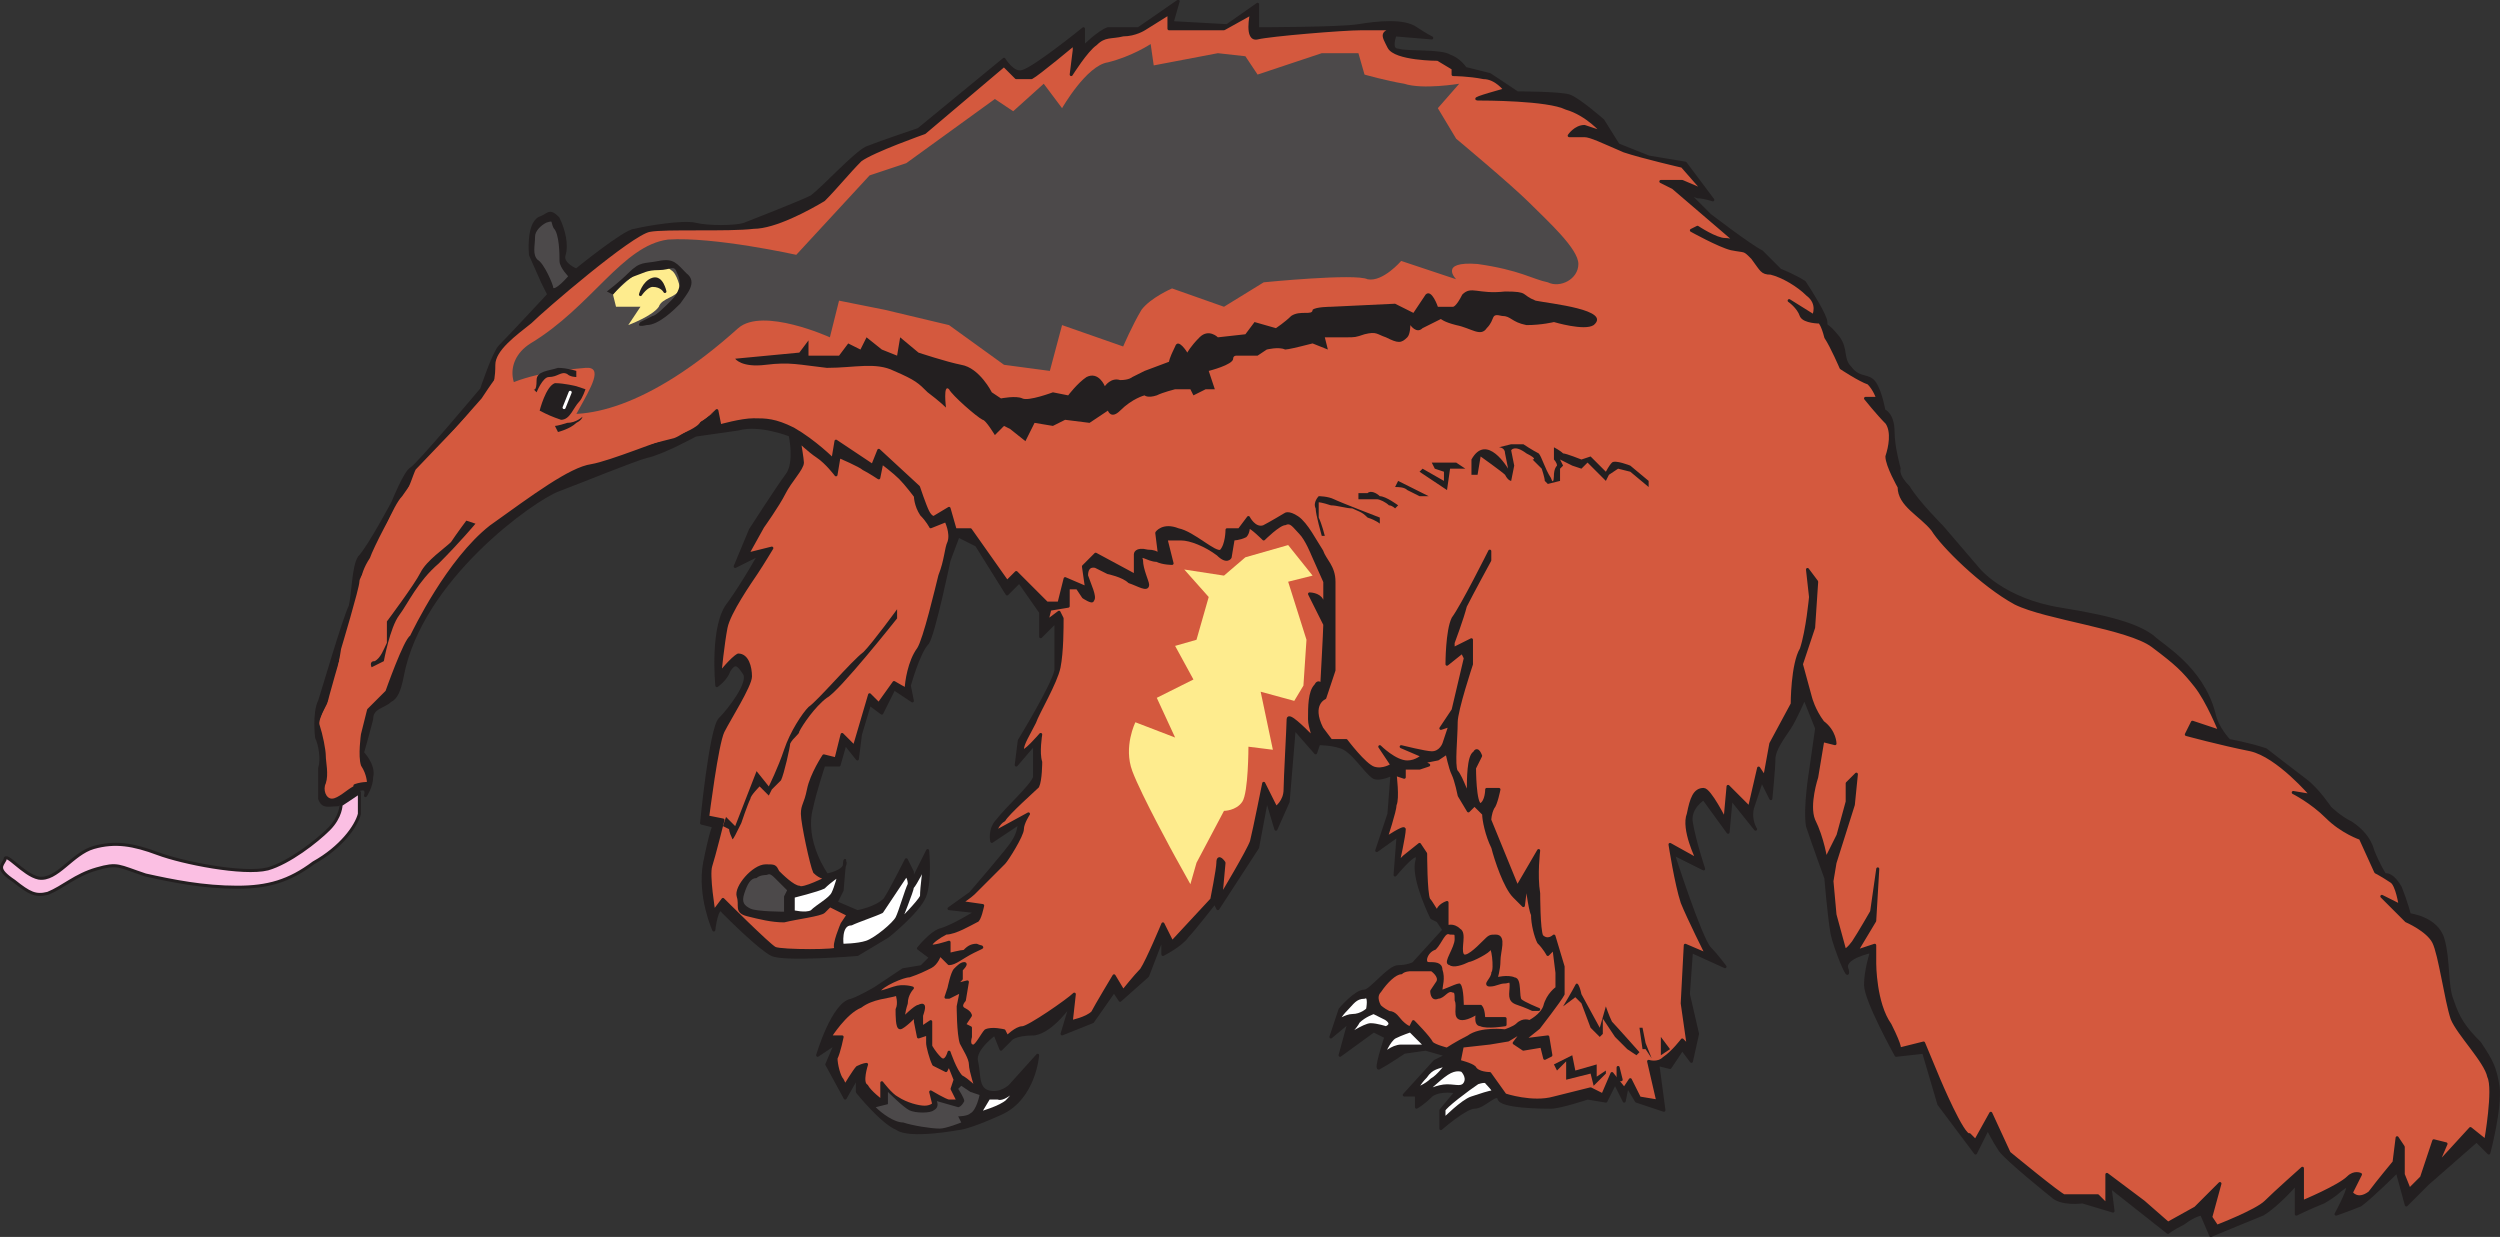 <svg xmlns="http://www.w3.org/2000/svg" width="613.727" height="303.654"><rect width="100%" height="100%" fill="#333333" stroke="none"/><path fill="#231f20" fill-rule="evenodd" d="M82.979 197.558c-2.25 0-3.75.75-4.5-1.5v-7.5c.75-2.25 0-6-.75-7.5 0 0-.75-6 .75-9 .75-2.25 6-20.25 7.5-23.25.75-3 .75-9.75 2.25-12 2.25-2.25 8.25-13.5 8.25-13.5s3-7.5 4.5-8.25 17.25-19.5 17.25-19.5 3-9 4.5-10.5c2.25-2.25 12-12.75 12-12.75l-1.5-3-3-6.75s-.75-7.5 2.25-9c2.25-.75 2.25-2.25 4.5 0 1.5 3 2.25 6.75 1.5 9s3 3.75 3 3.75 12-9.75 14.25-9.75c3-.75 12-2.25 15-1.5s9.75.75 12 0c0 0 13.5-5.25 16.5-6.75 3-2.25 10.5-10.5 13.5-12 3.75-1.5 12.75-4.5 12.75-4.5l21-17.25s2.25 3.75 4.5 3c3-.75 15-10.5 15-10.5v4.5s3.75-3.75 6-4.5h7.5l9.75-6.75-1.5 5.25 13.5.75 7.5-5.25v6s20.25 0 24.75-.75 11.25-1.5 14.25.75c2.25 1.5 3.75 2.25 3.75 2.25l-9-.75s-1.5 3.75.75 3.75c2.25.75 10.5 0 12.75 1.5 2.25.75 3.75 3 3.75 3l6 1.5 6.75 4.5s10.5 0 12.75.75 8.25 6 8.25 6l3.75 6 7.5 3 9 1.5 6.75 9s-2.25-.75-3.75-.75c-2.25-.75-3.75-2.25-3.75-2.25l6.75 6.75s9.75 7.5 12.75 9l4.5 4.5s3.75 1.5 6 3c1.5 2.25 5.25 8.25 5.25 9.75s0 0 3 3.75c2.25 3 .75 5.25 3 7.5 2.25 3 4.5 1.5 6 3.75s2.25 6.75 2.25 6.75 2.25.75 2.25 5.25c0 3.75 1.5 9 1.5 9s-.75 1.5 2.25 4.5c2.25 3.75 8.25 9.75 8.25 9.75l9 10.5s6 7.5 20.25 9.75 19.5 4.5 22.5 6.75c2.25 2.25 12 7.5 15 18.75.75 3.75 3.75 6.75 3.75 6.75s4.5.75 9 2.25c0 0 6.75 5.25 9.75 7.5s6 6.75 6 6.75 2.25 2.25 5.25 3.75c2.25 1.5 4.5 3.75 5.25 6.75 1.5 3.75 3 6 3 6s1.5-.75 3.75 3c1.5 3.75 2.25 6.75 2.25 6.75s6.75.75 8.25 6 .75 11.25 2.25 15c1.5 4.5 3 6.75 6.75 10.5 3 4.5 3.75 6 4.5 10.5.75 5.25-2.25 16.5-2.25 16.5l-3-3-12 10.5-5.25 5.25-2.25-8.25s-6 6-9 8.25c-3.75 1.5-6 2.25-6 2.25s4.5-8.25 2.25-6.75-1.5 1.5-5.25 3.75c-3.75 1.5-6.75 3-6.75 3v-7.5s-4.5 5.25-8.25 7.5c-3.75 1.5-12.75 5.25-12.75 5.25l-2.25-5.25s-1.5 0-4.5 2.25c-3 1.5-3.75 2.25-3.75 2.25l-14.25-11.25.75 6-7.5-2.25s-5.25.75-7.5-1.5c0 0-11.25-9-12.75-11.25s-3-5.25-3-5.25l-3 6-9-12-3.75-12.75-6.75.75s-7.5-13.5-7.5-17.25 1.5-8.25 1.5-8.25-7.5 1.5-6 4.5c.75 3.75-3-5.25-3.75-9-.75-4.5-1.5-13.5-1.5-13.5s-3-8.25-4.5-12.75c-.75-4.5.75-13.5.75-13.5l1.5-10.5-3-7.5s-2.25 5.25-3.75 7.5-3.75 5.25-3.75 7.5-.75 9.75-.75 9.75l-2.25-4.5-2.25 6.75c-.75 3 .75 5.25.75 5.25l-6-7.5-.75 8.25-6-8.25s-3.75 2.25-3 6c.75 4.5 3 11.25 3 11.25l-7.5-3.75s6.75 21 9 23.25c1.5 1.5 3.75 4.5 3.75 4.5l-8.25-3.75-.75 10.5 2.25 9.75-1.5 6.75-2.25-3-3 4.5-3-.75 1.5 11.25-6.75-2.25-2.25-3.75-.75 3.75-2.25-4.5-2.25 4.5-4.5-.75s-6.75 2.25-9 2.25c-1.5 0-12.75 0-12.75-2.25-.75-1.5-3.75 2.25-6 2.25s-8.25 5.25-8.25 5.25v-4.5l3.75-4.5s-3.75-.75-6 .75c-2.25 2.25-3.75 3-3.75 3v-3h-3l7.5-8.25 3-1.5-5.25-1.5-5.25.75s-4.5 3-6 3.75c-1.5 1.5 1.5-7.5 1.5-7.5l-3-1.5-8.25 6 2.25-8.25-4.5 3.75 2.25-6.75s3.75-4.5 6-4.5c1.5 0 6-6 8.25-6s3.75-.75 3.75-.75l7.5-8.25-1.5-2.25-1.5-.75s-4.5-9-3.75-13.5c1.5-5.25-5.25 3-5.25 3l.75-9.75-5.25 3.75 3-9 .75-9.75s-3 1.5-4.5.75c-2.25-1.5-5.25-6.75-8.25-7.5-2.25-.75-5.25-.75-5.25-.75l-.75 2.25-5.25-6-1.5 18-3 6.75-2.25-7.5-2.25 12-9.75 15-.75-1.5s-5.25 6.75-6.75 8.25c-1.5 2.25-6 4.5-6 4.5v-4.5l-3.75 9.75-6.75 6-1.5-2.25-5.25 7.5-7.5 3 2.25-7.5s-4.5 6.75-9 7.5c-5.25 0-6 1.5-6 1.5l-2.25 2.25-1.5-3.75s-5.25 3.75-4.5 6.75 0 6.75 3 7.5 5.25-1.5 5.25-1.5l6.75-7.5s-.75 10.5-9 14.25-10.5 3.75-10.5 3.75-12 2.25-15 0c-3.75-1.5-9.75-9-9.75-9v-3.75l-3 5.25-4.5-8.25 2.25-5.25-4.5 3s3.75-12.75 8.25-13.5c2.25-.75 6-3 6-3l6.75-4.5 4.5-.75 2.25-2.25-3-2.25s3-3.75 5.25-4.5c3-.75 9-4.5 9-4.5l-6.75-.75 5.25-3.75s9.75-11.25 10.5-12.75c1.5-2.25 1.5-4.5 1.5-4.5l-6.75 4.5s-.75-3 1.5-5.25c2.25-3 8.25-8.25 9-10.5v-8.25l-4.5 5.25.75-6s8.25-13.5 9-17.25v-12l-3.75 3.75v-6l-5.25-7.5-3 3-7.5-12-4.5-2.25-2.25 6s-3.75 18-5.25 20.25c-2.25 2.25-4.5 10.5-4.5 10.5l.75 3.75-4.5-3-3 6-3-2.25-2.25 7.5-.75 6-3-3.75-1.5 5.25h-3.75s-2.25 6.75-3 10.5c-2.25 8.25 3.75 16.5 3.75 16.5s4.5-.75 4.5-3c0-3-.75 6.75-.75 6.75l-1.5 3 5.25 2.25s4.5-.75 6.75-3c1.5-2.25 5.25-9.75 5.25-9.75l1.5 3v2.25l3.75-7.5s.75 7.5-.75 11.25-9 9.75-9 9.75l-7.5 4.5s-18 1.5-21 0-10.5-9-12-10.5c-1.5-2.25-2.25 4.5-2.25 4.5s-3.75-8.25-2.25-16.5c1.5-7.5 2.25-9 2.25-9l-3-.75s2.25-23.25 4.5-25.5 7.5-9 6-11.25-2.25-3-3.75-.75c-.75 2.25-3 3.75-3 3.75s-1.5-15 3-20.25c3.75-5.25 7.5-12 7.5-12l-6 3 3.75-9s6.75-10.5 9-13.5.75-9.75.75-9.75-7.5-3-12.75-1.5l-10.5 1.5s-8.25 4.5-12 5.25c-3 .75-15.75 6-21.75 8.25s-33.75 21.75-38.25 45.75c-.75 3.75-1.5 5.25-3 6-1.5 1.5-4.5 1.5-4.5 4.5-.75 3-2.25 8.25-2.25 8.25s3 3 2.25 6c0 2.25-1.5 4.5-1.5 4.5s.75-2.25-1.5-1.5c-2.25 1.5-5.25 3.75-5.25 3.75"/><path fill="none" stroke="#231f20" stroke-linecap="round" stroke-linejoin="round" stroke-miterlimit="10" stroke-width=".75" d="M82.979 197.558c-2.25 0-3.75.75-4.5-1.5v-7.5c.75-2.25 0-6-.75-7.5 0 0-.75-6 .75-9 .75-2.25 6-20.25 7.5-23.25.75-3 .75-9.75 2.25-12 2.25-2.25 8.25-13.5 8.25-13.5s3-7.5 4.5-8.25 17.25-19.5 17.25-19.5 3-9 4.5-10.5c2.25-2.25 12-12.75 12-12.75l-1.5-3-3-6.75s-.75-7.5 2.25-9c2.25-.75 2.25-2.25 4.5 0 1.5 3 2.25 6.75 1.5 9s3 3.75 3 3.75 12-9.75 14.25-9.75c3-.75 12-2.25 15-1.5s9.75.75 12 0c0 0 13.5-5.25 16.5-6.75 3-2.25 10.5-10.5 13.5-12 3.75-1.5 12.75-4.5 12.75-4.5l21-17.25s2.25 3.75 4.5 3c3-.75 15-10.5 15-10.5v4.5s3.75-3.75 6-4.5h7.5l9.75-6.75-1.5 5.25 13.5.75 7.5-5.25v6s20.25 0 24.75-.75 11.25-1.5 14.25.75c2.25 1.5 3.75 2.25 3.75 2.25l-9-.75s-1.5 3.75.75 3.75c2.25.75 10.5 0 12.75 1.5 2.25.75 3.75 3 3.75 3l6 1.5 6.75 4.5s10.5 0 12.75.75 8.25 6 8.25 6l3.75 6 7.5 3 9 1.5 6.75 9s-2.25-.75-3.75-.75c-2.25-.75-3.75-2.25-3.75-2.25l6.75 6.75s9.75 7.5 12.75 9l4.5 4.5s3.75 1.5 6 3c1.5 2.25 5.25 8.25 5.25 9.75s0 0 3 3.75c2.25 3 .75 5.25 3 7.5 2.25 3 4.5 1.5 6 3.75s2.25 6.75 2.25 6.75 2.25.75 2.25 5.25c0 3.75 1.5 9 1.5 9s-.75 1.5 2.25 4.5c2.25 3.75 8.25 9.75 8.25 9.75l9 10.5s6 7.5 20.25 9.75 19.5 4.5 22.5 6.75c2.25 2.25 12 7.5 15 18.75.75 3.75 3.75 6.75 3.75 6.75s4.5.75 9 2.25c0 0 6.75 5.25 9.75 7.5s6 6.75 6 6.75 2.25 2.25 5.25 3.75c2.25 1.5 4.5 3.75 5.25 6.75 1.5 3.75 3 6 3 6s1.5-.75 3.75 3c1.5 3.75 2.25 6.75 2.25 6.75s6.75.75 8.25 6 .75 11.25 2.25 15c1.5 4.5 3 6.75 6.75 10.5 3 4.5 3.75 6 4.5 10.5.75 5.25-2.25 16.5-2.25 16.5l-3-3-12 10.5-5.25 5.25-2.25-8.25s-6 6-9 8.25c-3.75 1.5-6 2.25-6 2.25s4.5-8.25 2.25-6.75-1.5 1.5-5.25 3.75c-3.75 1.5-6.75 3-6.75 3v-7.5s-4.5 5.25-8.25 7.5c-3.75 1.5-12.75 5.25-12.75 5.25l-2.25-5.25s-1.5 0-4.5 2.25c-3 1.5-3.75 2.25-3.75 2.25l-14.25-11.25.75 6-7.5-2.25s-5.25.75-7.5-1.5c0 0-11.25-9-12.75-11.25s-3-5.25-3-5.25l-3 6-9-12-3.75-12.75-6.75.75s-7.5-13.5-7.5-17.25 1.5-8.25 1.5-8.25-7.5 1.5-6 4.5c.75 3.75-3-5.25-3.75-9-.75-4.5-1.5-13.5-1.5-13.5s-3-8.25-4.5-12.75c-.75-4.5.75-13.5.75-13.5l1.5-10.5-3-7.5s-2.25 5.25-3.75 7.5-3.75 5.25-3.75 7.5-.75 9.75-.75 9.75l-2.25-4.5-2.25 6.75c-.75 3 .75 5.25.75 5.25l-6-7.5-.75 8.25-6-8.25s-3.75 2.25-3 6c.75 4.5 3 11.25 3 11.25l-7.5-3.75s6.75 21 9 23.25c1.5 1.5 3.75 4.5 3.75 4.5l-8.25-3.75-.75 10.5 2.25 9.75-1.5 6.75-2.25-3-3 4.5-3-.75 1.5 11.25-6.75-2.25-2.25-3.75-.75 3.75-2.25-4.5-2.25 4.5-4.5-.75s-6.75 2.25-9 2.25c-1.5 0-12.75 0-12.75-2.25-.75-1.5-3.75 2.25-6 2.25s-8.25 5.25-8.25 5.25v-4.5l3.75-4.5s-3.75-.75-6 .75c-2.25 2.25-3.75 3-3.75 3v-3h-3l7.5-8.25 3-1.5-5.25-1.5-5.25.75s-4.5 3-6 3.75c-1.5 1.5 1.5-7.5 1.5-7.5l-3-1.5-8.25 6 2.25-8.25-4.5 3.75 2.25-6.75s3.75-4.5 6-4.5c1.5 0 6-6 8.25-6s3.75-.75 3.75-.75l7.5-8.25-1.5-2.25-1.5-.75s-4.5-9-3.75-13.5c1.5-5.25-5.25 3-5.25 3l.75-9.75-5.25 3.75 3-9 .75-9.75s-3 1.5-4.5.75c-2.25-1.5-5.25-6.75-8.25-7.5-2.25-.75-5.25-.75-5.25-.75l-.75 2.25-5.25-6-1.5 18-3 6.75-2.25-7.5-2.25 12-9.75 15-.75-1.5s-5.25 6.75-6.75 8.25c-1.5 2.25-6 4.5-6 4.5v-4.5l-3.75 9.75-6.75 6-1.5-2.25-5.25 7.5-7.5 3 2.25-7.5s-4.5 6.75-9 7.5c-5.25 0-6 1.5-6 1.5l-2.25 2.25-1.5-3.75s-5.25 3.75-4.5 6.75 0 6.75 3 7.5 5.25-1.5 5.25-1.5l6.75-7.5s-.75 10.5-9 14.25-10.5 3.75-10.5 3.75-12 2.25-15 0c-3.75-1.5-9.75-9-9.75-9v-3.75l-3 5.25-4.5-8.25 2.25-5.25-4.5 3s3.75-12.75 8.25-13.5c2.25-.75 6-3 6-3l6.75-4.5 4.5-.75 2.25-2.25-3-2.25s3-3.75 5.25-4.5c3-.75 9-4.5 9-4.5l-6.75-.75 5.25-3.75s9.75-11.25 10.5-12.75c1.5-2.25 1.5-4.5 1.5-4.5l-6.75 4.5s-.75-3 1.5-5.25c2.25-3 8.25-8.25 9-10.5v-8.25l-4.5 5.25.75-6s8.25-13.5 9-17.25v-12l-3.75 3.75v-6l-5.25-7.5-3 3-7.5-12-4.5-2.25-2.25 6s-3.75 18-5.25 20.25c-2.25 2.25-4.5 10.5-4.5 10.5l.75 3.75-4.5-3-3 6-3-2.25-2.25 7.5-.75 6-3-3.75-1.5 5.25h-3.75s-2.25 6.75-3 10.5c-2.25 8.25 3.75 16.5 3.75 16.5s4.5-.75 4.5-3c0-3-.75 6.75-.75 6.75l-1.5 3 5.25 2.25s4.5-.75 6.75-3c1.5-2.25 5.25-9.75 5.25-9.75l1.5 3v2.25l3.75-7.5s.75 7.5-.75 11.25-9 9.75-9 9.75l-7.5 4.5s-18 1.5-21 0-10.5-9-12-10.5c-1.5-2.25-2.25 4.5-2.25 4.5s-3.75-8.25-2.25-16.5c1.5-7.5 2.25-9 2.25-9l-3-.75s2.25-23.25 4.5-25.5 7.5-9 6-11.25-2.25-3-3.75-.75c-.75 2.25-3 3.75-3 3.75s-1.5-15 3-20.25c3.75-5.25 7.5-12 7.5-12l-6 3 3.75-9s6.75-10.5 9-13.5.75-9.75.75-9.75-7.5-3-12.75-1.5l-10.5 1.5s-8.25 4.5-12 5.25c-3 .75-15.75 6-21.75 8.25s-33.75 21.75-38.25 45.75c-.75 3.75-1.5 5.25-3 6-1.5 1.5-4.5 1.5-4.5 4.5-.75 3-2.25 8.25-2.25 8.25s3 3 2.25 6c0 2.25-1.5 4.5-1.5 4.5s.75-2.25-1.5-1.5c-2.25 1.5-5.25 3.75-5.25 3.75zm0 0"/><path fill="#d4593e" fill-rule="evenodd" d="M118.229 97.808s-15.75 16.5-16.5 17.25c-.75 1.5-1.5 4.5-3 6.75-2.25 2.25-7.5 12.75-8.25 15-1.5 2.25-2.25 4.5-2.25 6s-4.5 16.5-4.5 16.5-3.75 12.75-3.75 13.5c-.75 1.5-2.25 3.75-1.5 5.25.75 2.25 1.5 6 1.5 7.5s.75 4.5 0 6.75c-.75 1.5 0 3.75 1.5 3.75s3.75-2.25 5.25-3 3.75-.75 3.75-.75 0-2.25-1.5-4.5c-.75-2.25 0-7.5 0-7.5l1.5-6 4.5-4.5s4.5-12.75 6-13.5c.75-1.5 9-18.75 19.5-27 10.5-7.5 19.5-14.25 24.75-15 4.5-.75 17.25-6 20.25-6.75 2.25-.75 6-2.25 6.75-3.75 1.5-.75 3.75-3 3.75-3l.75 3.75s5.25-1.5 8.25-1.5 5.25 0 9.75 2.25c5.25 3 9.75 7.5 9.75 7.5l.75-4.5 9 6 1.5-3.75 9.75 9s1.5 4.5 2.25 6 1.5 1.5 1.5 1.5l3.75-2.25 1.5 5.25h3.75l9 12.75 2.25-2.25 7.5 7.5h3l1.5-6 5.25 2.25-.75-5.25 3-3 9.75 5.25v-5.25s0-1.5 3-.75c3 0 3 1.5 3 1.5l-.75-6s1.5-2.25 5.25-.75c3.75.75 9 6 10.5 5.25 1.5-1.5 1.5-5.25 1.5-5.25h3l2.25-3s1.5 3 3.75 2.25c1.5-.75 5.25-3 5.25-3s.75-.75 3 .75 4.5 6 6 8.25c.75 2.25 3 3.75 3 7.5v21.75l-2.25 6.75s-3.75 1.5-.75 7.5l2.25 3h3.75s4.5 6 6.75 6.75 4.5-.75 4.5-.75l-3-4.5s3.75 3.75 6.75 3.75c2.25 0 3.75-1.5 3.75-1.5l-5.25-2.25s6 1.5 7.5 1.5c2.25 0 3-2.25 3-2.25l1.5-4.5-2.25.75 3-4.5 3-12.75-.75-1.5-3.75 3s0-8.25 1.5-11.25c2.25-3 9-16.5 9-16.5v2.25s-4.5 8.25-6 11.25c-.75 3-3 9-3 9v1.5l4.5-2.25v6s-3.75 11.25-3.75 14.25c0 3.75-.75 10.5 0 12 1.5 1.5 3 7.5 3 4.5 0-2.25 0-8.25 1.5-9 .75-1.5 1.5.75 1.5.75l-1.5 3s0 9 1.5 9c1.5-.75 1.5-3.75 1.5-3.75h3s-.75 3.75-1.5 4.5c-.75 1.5-.75 3-.75 3l6.75 16.5 5.25-9s-.75 6 0 10.5c0 0 0 9 .75 10.5 1.5 1.5 3 0 3 0l2.25 7.5v6.75c-.75 1.5-6 8.25-6 8.25l-3.75 3 6-.75.75 4.5-1.5.75-.75-3-4.5.75-2.25-1.5 2.25-3-3.75 2.25-4.5.75-6.75.75-.75 3.75s3 .75 3.75 1.5c.75 1.5 3.75 1.5 3.75 1.5l3.75 5.25s6.75 2.25 12 .75l9-2.25 3 1.5 2.25-5.25 3 3.75 1.5-2.25 2.25 4.5 4.5.75-2.25-9.75s2.25.75 3.75-.75c2.25-1.5 4.5-4.5 4.5-4.5l1.5 1.5-1.5-10.5.75-14.25 5.25 2.25s-4.5-9-6-12.75c-1.5-4.5-3-14.25-3-14.25l6.75 3.75s-3.75-7.5-2.25-11.25c.75-3.75 1.5-6 3.75-6 1.5 0 5.25 7.5 5.25 7.5l.75-8.25 5.25 5.25 2.25-9.75 1.5 2.25 1.5-8.25 5.25-9.75s0-9.75 2.25-13.5c1.5-4.5 2.25-12.75 2.25-12.75l-.75-6.75 2.25 3-.75 11.25-3 9 2.25 8.25s.75 3 3 6c3 2.25 3 5.25 3 5.25l-3-.75-1.5 9s-2.25 6.75-.75 10.5c2.25 4.5 3 9.75 3 9.75l3-6 2.25-8.25v-4.5l2.25-2.25-.75 7.5-4.5 14.25-.75 4.5.75 8.25 2.25 8.25s0 1.5 2.25-1.5c1.5-2.25 4.5-7.5 4.5-7.5l1.5-10.5-.75 12.75-4.5 7.5 4.5-1.5v4.5s0 9.75 3.75 15c3 6 2.25 6 2.25 6l6-1.5 3.75 9s6 14.25 7.5 13.5l1.5 1.5 3.75-6.75 4.5 9.75s12.75 10.5 13.5 10.5h8.25l2.25 2.25v-7.5l9 6.75 6 5.25 6.75-3.75 6-6-2.25 8.25 1.5 2.25s9.75-3.75 12-6 9-8.25 9-8.25v8.25s9-3.75 11.25-6c1.5-1.5 3-.75 3-.75l-2.25 4.5s1.5 2.25 4.5 0c2.25-3 6-7.5 6-7.5l.75-6 1.5 2.25v6.75l1.5 3.75 3-3 3-9 3 .75-2.25 5.25 8.25-9 3.75 3s2.25-12.75.75-15.75c-.75-3.75-7.5-10.5-9-14.25-1.5-4.5-3-15.75-4.5-18.75s-6.75-5.25-6.75-5.25l-6-6 4.5 2.25s-.75-5.25-2.25-6c-2.25-1.5-3.75-2.25-3.75-2.25l-3.75-8.25s-4.5-1.5-8.25-5.25-8.25-6-8.25-6l4.5.75s-8.25-9.75-15-11.25c-7.5-1.5-15.75-3.75-15.75-3.75l1.5-3 6.75 2.25s-3-7.5-6-11.25-4.5-5.25-10.5-9.75-26.25-6.75-33.75-10.5c-8.25-4.5-18-14.25-20.25-18-3-3.75-8.25-6-8.25-10.5 0 0-3-5.25-3-7.5.75-2.25 1.5-6 0-8.25-2.25-2.25-5.25-6-5.25-6h3s-.75-2.25-2.25-3.75c-2.25-.75-6.75-3.75-6.75-3.75s-2.25-5.25-3.75-7.5c-.75-3-1.5-3.75-1.5-3.75s-3.75 0-4.5-1.5c-.75-2.25-3-3.75-3-3.75l6 3.75s1.5-3-1.5-5.25c-2.25-2.25-6-4.5-9-5.25-2.25 0-2.25-.75-4.5-3.75-2.25-2.25-1.5-1.5-5.25-2.25-3-.75-9.75-4.5-9.75-4.5l1.5-.75s4.5 3 6.75 3c1.5 0 3 .75 3 .75l-15.75-13.5-3-1.5h5.25l5.25 2.25-5.25-6s-9.75-2.25-14.25-3.75c-5.25-2.25-8.25-3.75-9.75-3.75h-3.75s1.5-2.25 3.75-2.25l4.5 1.5s-3.75-4.5-9-6c-4.5-2.25-20.25-2.25-21.75-2.25s6.75-2.25 6.75-2.25-2.25-3-5.25-3c-3.75-.75-7.5-.75-7.5-.75v-1.5l-3.75-2.25s-10.5 0-12-3-2.25-3.75 2.25-4.5h-9c-4.5 0-22.5 1.5-25.5 2.25s-1.5-6-1.5-6l-6.75 3.75h-13.5v-3.75l-6 3.75s-2.25 1.5-5.25 1.5c-3 .75-4.5 0-6.75 2.25-2.25 1.5-6 7.5-6 7.5l.75-6v-1.5s-9 7.5-10.5 8.25h-3.75l-3-3-19.5 16.5s-12.75 4.5-15.75 6.75c-3 3-6 6.75-9 9.75-3.75 2.25-12 6.75-17.25 6.75-6 .75-21.75 0-25.5.75-4.5.75-26.25 19.5-29.25 22.5-3.75 3-9 6.75-9 10.5 0 6-1.5 6-1.5 6l-1.5 2.25"/><path fill="none" stroke="#231f20" stroke-linecap="round" stroke-linejoin="round" stroke-miterlimit="10" stroke-width=".75" d="M118.229 97.808s-15.75 16.5-16.5 17.25c-.75 1.5-1.5 4.5-3 6.75-2.25 2.25-7.5 12.75-8.25 15-1.5 2.25-2.25 4.5-2.25 6s-4.5 16.5-4.5 16.5-3.75 12.75-3.75 13.5c-.75 1.5-2.25 3.75-1.5 5.25.75 2.25 1.5 6 1.5 7.5s.75 4.5 0 6.75c-.75 1.5 0 3.75 1.5 3.75s3.75-2.25 5.25-3 3.75-.75 3.75-.75 0-2.25-1.5-4.5c-.75-2.25 0-7.5 0-7.5l1.5-6 4.5-4.5s4.5-12.75 6-13.5c.75-1.5 9-18.75 19.5-27 10.5-7.5 19.5-14.25 24.75-15 4.5-.75 17.25-6 20.25-6.75 2.25-.75 6-2.25 6.75-3.75 1.5-.75 3.75-3 3.75-3l.75 3.75s5.25-1.5 8.25-1.5 5.25 0 9.75 2.25c5.25 3 9.75 7.5 9.75 7.5l.75-4.5 9 6 1.5-3.75 9.75 9s1.5 4.5 2.25 6 1.5 1.5 1.5 1.5l3.75-2.25 1.5 5.25h3.75l9 12.75 2.25-2.25 7.5 7.5h3l1.5-6 5.25 2.25-.75-5.25 3-3 9.75 5.25v-5.25s0-1.5 3-.75c3 0 3 1.5 3 1.5l-.75-6s1.5-2.25 5.25-.75c3.75.75 9 6 10.5 5.25 1.5-1.5 1.5-5.25 1.5-5.25h3l2.25-3s1.5 3 3.75 2.25c1.5-.75 5.25-3 5.25-3s.75-.75 3 .75 4.5 6 6 8.25c.75 2.25 3 3.75 3 7.5v21.75l-2.25 6.75s-3.75 1.5-.75 7.5l2.25 3h3.75s4.5 6 6.75 6.75 4.5-.75 4.5-.75l-3-4.5s3.75 3.75 6.75 3.75c2.25 0 3.75-1.5 3.75-1.5l-5.25-2.25s6 1.5 7.5 1.5c2.25 0 3-2.25 3-2.25l1.5-4.5-2.25.75 3-4.5 3-12.75-.75-1.5-3.75 3s0-8.25 1.5-11.25c2.25-3 9-16.5 9-16.5v2.25s-4.5 8.25-6 11.25c-.75 3-3 9-3 9v1.5l4.5-2.25v6s-3.75 11.25-3.75 14.25c0 3.75-.75 10.5 0 12 1.5 1.5 3 7.5 3 4.5 0-2.25 0-8.25 1.5-9 .75-1.5 1.5.75 1.5.75l-1.5 3s0 9 1.5 9c1.5-.75 1.5-3.75 1.5-3.75h3s-.75 3.75-1.5 4.5c-.75 1.5-.75 3-.75 3l6.75 16.5 5.25-9s-.75 6 0 10.5c0 0 0 9 .75 10.5 1.5 1.5 3 0 3 0l2.25 7.5v6.75c-.75 1.5-6 8.25-6 8.25l-3.75 3 6-.75.75 4.5-1.5.75-.75-3-4.5.75-2.25-1.5 2.25-3-3.75 2.25-4.5.75-6.75.75-.75 3.75s3 .75 3.75 1.5c.75 1.5 3.75 1.5 3.75 1.5l3.75 5.25s6.75 2.25 12 .75l9-2.25 3 1.5 2.25-5.25 3 3.75 1.5-2.25 2.25 4.5 4.5.75-2.25-9.75s2.25.75 3.75-.75c2.25-1.5 4.5-4.5 4.5-4.5l1.5 1.5-1.5-10.5.75-14.25 5.25 2.25s-4.5-9-6-12.75c-1.5-4.5-3-14.25-3-14.25l6.75 3.75s-3.75-7.5-2.25-11.25c.75-3.75 1.5-6 3.75-6 1.5 0 5.25 7.5 5.25 7.5l.75-8.25 5.25 5.25 2.25-9.75 1.5 2.25 1.5-8.25 5.25-9.75s0-9.75 2.25-13.5c1.5-4.5 2.25-12.75 2.25-12.75l-.75-6.75 2.25 3-.75 11.25-3 9 2.25 8.25s.75 3 3 6c3 2.25 3 5.25 3 5.25l-3-.75-1.5 9s-2.25 6.75-.75 10.5c2.25 4.5 3 9.75 3 9.75l3-6 2.25-8.25v-4.5l2.25-2.25-.75 7.5-4.5 14.25-.75 4.5.75 8.25 2.25 8.25s0 1.5 2.25-1.5c1.5-2.25 4.5-7.5 4.5-7.5l1.5-10.5-.75 12.75-4.5 7.5 4.5-1.5v4.5s0 9.75 3.75 15c3 6 2.25 6 2.25 6l6-1.5 3.75 9s6 14.25 7.5 13.5l1.5 1.5 3.75-6.75 4.5 9.75s12.75 10.5 13.5 10.5h8.25l2.25 2.25v-7.5l9 6.75 6 5.25 6.75-3.75 6-6-2.25 8.25 1.5 2.25s9.75-3.75 12-6 9-8.25 9-8.25v8.25s9-3.75 11.25-6c1.5-1.5 3-.75 3-.75l-2.25 4.5s1.5 2.25 4.5 0c2.25-3 6-7.5 6-7.5l.75-6 1.5 2.25v6.75l1.5 3.75 3-3 3-9 3 .75-2.25 5.25 8.25-9 3.75 3s2.25-12.75.75-15.75c-.75-3.75-7.5-10.5-9-14.25-1.5-4.5-3-15.75-4.5-18.75s-6.75-5.25-6.75-5.25l-6-6 4.5 2.25s-.75-5.25-2.25-6c-2.25-1.5-3.75-2.25-3.75-2.25l-3.75-8.25s-4.5-1.5-8.25-5.25-8.25-6-8.25-6l4.5.75s-8.25-9.75-15-11.25c-7.5-1.5-15.75-3.75-15.75-3.75l1.5-3 6.75 2.25s-3-7.5-6-11.25-4.5-5.25-10.5-9.75-26.25-6.75-33.75-10.5c-8.25-4.5-18-14.25-20.25-18-3-3.75-8.25-6-8.25-10.5 0 0-3-5.25-3-7.5.75-2.25 1.5-6 0-8.25-2.25-2.25-5.25-6-5.25-6h3s-.75-2.25-2.25-3.75c-2.25-.75-6.75-3.75-6.75-3.75s-2.25-5.25-3.75-7.5c-.75-3-1.5-3.75-1.5-3.75s-3.75 0-4.5-1.5c-.75-2.25-3-3.75-3-3.75l6 3.75s1.5-3-1.5-5.25c-2.25-2.25-6-4.5-9-5.25-2.25 0-2.25-.75-4.5-3.75-2.25-2.25-1.5-1.5-5.25-2.25-3-.75-9.75-4.5-9.75-4.5l1.5-.75s4.5 3 6.75 3c1.5 0 3 .75 3 .75l-15.75-13.5-3-1.5h5.25l5.25 2.25-5.25-6s-9.75-2.25-14.25-3.75c-5.25-2.25-8.25-3.75-9.75-3.75h-3.75s1.5-2.25 3.75-2.25l4.5 1.5s-3.75-4.5-9-6c-4.5-2.25-20.25-2.25-21.75-2.25s6.75-2.25 6.75-2.25-2.25-3-5.25-3c-3.75-.75-7.5-.75-7.5-.75v-1.5l-3.75-2.25s-10.5 0-12-3-2.25-3.75 2.25-4.5h-9c-4.5 0-22.5 1.5-25.5 2.25s-1.5-6-1.5-6l-6.75 3.75h-13.5v-3.75l-6 3.75s-2.25 1.5-5.25 1.5c-3 .75-4.5 0-6.75 2.25-2.25 1.5-6 7.5-6 7.5l.75-6v-1.5s-9 7.5-10.5 8.25h-3.75l-3-3-19.5 16.5s-12.75 4.5-15.75 6.75c-3 3-6 6.75-9 9.75-3.75 2.25-12 6.75-17.25 6.75-6 .75-21.75 0-25.5.75-4.5.75-26.25 19.5-29.25 22.5-3.75 3-9 6.75-9 10.5 0 6-1.5 6-1.5 6zm0 0"/><path fill="#d4593e" fill-rule="evenodd" d="M196.229 108.308s2.25 2.25 4.5 3.75 4.5 4.5 4.5 4.5l.75-4.5s5.25 2.25 6 3c1.5.75 3.75 2.25 3.75 2.25l.75-3.75s3 2.25 4.5 3.75 3.75 4.5 3.75 4.5 0 2.25 1.5 4.5c1.5 1.5 2.25 3 2.25 3l3.75-1.5s1.5 3 .75 5.25c-.75 1.5-.75 4.5-2.25 8.25-.75 3-3.75 15.75-5.25 18-2.25 3-3 8.25-3 9.75.75.75-3-1.5-3-1.5l-3.75 5.25-2.25-2.25-3.75 12.75-3-3-1.5 6-3-.75s-3 4.5-3.75 8.25-1.5 3.75-1.5 6 2.25 12.75 3 14.25c1.5 1.5 3 1.5 3 1.5s-6 3-6.75 2.25c-1.5 0-4.5-3-5.25-3.75-.75-1.5-.75-1.5-3-1.5-3 0-7.5 5.25-6.75 7.5s-.75 3.75 2.25 4.5 6 1.5 9 1.5c3-.75 9-1.5 9.75-2.25l1.5-1.5 4.5 2.25-1.5 2.25s-2.25 5.25-1.5 6c1.5.75-13.5.75-15 0s-12.75-12-12.75-12l-2.25 3s-1.5-9-.75-11.25 3-11.25 3-11.25l-3.75-.75s2.25-18 3.75-21 6.75-11.25 6.75-13.5-.75-5.25-3-5.25c-1.5.75-4.5 4.5-4.5 4.5s.75-7.5 1.5-11.25 6-11.25 7.5-13.5 3.75-6 3.75-6l-6 1.5 3.75-6.75s3.75-5.25 5.25-8.25 4.5-6 4.5-7.5c0-.75-.75-5.25-.75-5.25"/><path fill="none" stroke="#231f20" stroke-linecap="round" stroke-linejoin="round" stroke-miterlimit="10" stroke-width=".75" d="M196.229 108.308s2.25 2.25 4.5 3.75 4.5 4.5 4.5 4.5l.75-4.5s5.25 2.25 6 3c1.5.75 3.75 2.25 3.75 2.25l.75-3.75s3 2.25 4.5 3.75 3.75 4.5 3.75 4.5 0 2.25 1.5 4.5c1.5 1.5 2.25 3 2.25 3l3.75-1.5s1.5 3 .75 5.25c-.75 1.5-.75 4.5-2.25 8.25-.75 3-3.75 15.75-5.25 18-2.25 3-3 8.25-3 9.75.75.75-3-1.5-3-1.5l-3.75 5.25-2.25-2.25-3.75 12.75-3-3-1.5 6-3-.75s-3 4.5-3.75 8.25-1.5 3.75-1.5 6 2.25 12.75 3 14.25c1.5 1.5 3 1.5 3 1.5s-6 3-6.75 2.25c-1.5 0-4.5-3-5.25-3.75-.75-1.5-.75-1.5-3-1.5-3 0-7.5 5.25-6.75 7.5s-.75 3.75 2.25 4.5 6 1.5 9 1.5c3-.75 9-1.5 9.75-2.25l1.5-1.5 4.5 2.25-1.5 2.25s-2.25 5.25-1.5 6c1.5.75-13.5.75-15 0s-12.75-12-12.75-12l-2.25 3s-1.5-9-.75-11.25 3-11.25 3-11.25l-3.75-.75s2.25-18 3.75-21 6.75-11.25 6.75-13.5-.75-5.25-3-5.25c-1.5.75-4.5 4.5-4.5 4.5s.75-7.5 1.5-11.25 6-11.25 7.5-13.5 3.75-6 3.75-6l-6 1.5 3.75-6.75s3.75-5.25 5.25-8.25 4.5-6 4.5-7.5c0-.75-.75-5.25-.75-5.25zm0 0"/><path fill="#d4593e" fill-rule="evenodd" d="M220.229 244.058c-2.25.75-6 .75-9 3-3.75 1.5-7.5 7.5-7.5 7.5h3s-.75 3.75-1.5 5.25c0 1.5.75 4.5 1.5 5.25l.75 1.5s2.25-3.75 3-4.5c1.5-.75 2.25-.75 2.25-.75s-1.5 4.5 0 5.25c.75 1.5 3.75 3.75 3.75 3.75v-4.5s2.25 3 3.75 3.75c2.25 1.5 5.25 2.25 6.75 2.25s2.25-.75 2.25-.75l-.75-3s3.75 2.25 4.5 2.25h2.25l-1.5-3 .75-2.25-1.5-3.75-.75 1.5-3-1.5c-.75-1.5-1.5-4.5-1.5-5.25v-2.25l-2.25.75-.75-3.75v-1.5s-3 3-3.75 3-.75-3-.75-4.5c.75-1.5 0-3.75 0-3.75"/><path fill="none" stroke="#231f20" stroke-linecap="round" stroke-linejoin="round" stroke-miterlimit="10" stroke-width=".75" d="M220.229 244.058c-2.25.75-6 .75-9 3-3.75 1.5-7.5 7.5-7.5 7.5h3s-.75 3.75-1.5 5.25c0 1.5.75 4.5 1.5 5.25l.75 1.5s2.25-3.75 3-4.5c1.5-.75 2.25-.75 2.25-.75s-1.5 4.5 0 5.25c.75 1.5 3.75 3.75 3.75 3.75v-4.5s2.25 3 3.75 3.75c2.25 1.5 5.25 2.25 6.75 2.25s2.25-.75 2.25-.75l-.75-3s3.75 2.25 4.5 2.25h2.25l-1.5-3 .75-2.25-1.5-3.75-.75 1.5-3-1.5c-.75-1.5-1.5-4.5-1.5-5.25v-2.25l-2.25.75-.75-3.75v-1.5s-3 3-3.75 3-.75-3-.75-4.5c.75-1.5 0-3.75 0-3.75zm0 0"/><path fill="#d4593e" fill-rule="evenodd" d="m342.479 190.058 2.25.75v-2.25h3.75l2.25-.75-1.5-.75 3.75-.75 2.25-1.5s.75 3.75 1.5 5.25 1.5 5.25 1.5 5.25l2.25 3.75 1.5-1.5 2.25 2.25c0 1.5.75 5.25 2.25 8.25.75 3 3 9.75 5.25 12l2.25 2.25.75-6s.75 6.75 1.5 8.25c0 2.25.75 5.25 1.5 6.75 1.5 1.5 2.25 3 2.25 3l1.5-1.5.75 6v3.75s-2.25 1.5-3 4.5c-.75 2.25-3.75 3.75-3.75 3.75s-1.5-.75-3 .75c-.75.75-3 1.5-3 1.5s-6-.75-9 1.5c-3 1.5-5.25 3-5.25 3s-3-.75-3.75-1.5c-.75-1.5-4.5-5.25-4.5-5.25l-.75 1.5s-.75 0-2.25-1.5c-.75-.75-1.5-2.25-3-2.25-1.5-.75-2.25-1.5-2.25-1.5s-1.5-2.25 0-3.75c1.5-2.25 3.75-4.5 5.25-4.5.75-.75 2.25-.75 2.25-.75h5.25s2.25 1.5 1.5 3l-1.5 2.25s0 2.25 1.5 1.5c1.5 0 2.25-2.25 3.75-1.5.75 0 .75.75.75 2.25.75 1.5-.75 4.5 1.5 4.5 1.5 0 3.75-1.5 3.75-1.5s-.75 3 .75 3c1.5.75 6 0 6 0v-1.5h-5.25s0-2.25-.75-3h-4.5s0-4.5-.75-5.25c-.75 0-5.25 2.25-4.5 1.5 0-1.5.75-3 0-5.25 0-1.5-1.5-1.5-3-1.5s-.75-3 1.5-3.75c1.5-1.5 2.25-4.5 3.75-3.75 1.5 0 1.5 0 1.5 1.5 0 2.25-3 6-1.5 6 .75.75 3 0 4.5-.75.75 0 5.25-2.25 5.25-3 .75-1.5 1.5 5.25.75 6 0 1.5-2.25 3-.75 3s2.25-.75 3.75-.75c.75 0 1.5-.75 1.5.75 0 2.25-.75 3.75 1.5 4.5s3.75 1.5 3.75 1.5h1.5s-3.75-1.5-4.5-2.25 0-5.25-1.5-5.25c-1.5-.75-4.5 0-4.5 0s.75-2.25.75-4.5 1.5-6-.75-6c-1.5 0-1.5 0-3 1.5s-4.5 4.5-5.25 3 .75-5.25-.75-6c-1.5-1.5-3-.75-3-.75v-6s-2.25.75-2.25 2.25c0 .75-1.5-2.25-2.25-3-.75-1.5-.75-11.25-.75-11.25l-1.5-2.25-3.75 3-1.5 1.5s1.5-6.75 1.5-8.25c0-.75-4.5 2.25-4.5 2.25s2.25-6.75 2.25-8.25c.75-1.5 0-7.5 0-7.5"/><path fill="none" stroke="#231f20" stroke-linecap="round" stroke-linejoin="round" stroke-miterlimit="10" stroke-width=".75" d="m342.479 190.058 2.25.75v-2.25h3.75l2.25-.75-1.5-.75 3.75-.75 2.25-1.5s.75 3.75 1.5 5.25 1.5 5.25 1.5 5.25l2.25 3.75 1.5-1.5 2.25 2.25c0 1.5.75 5.25 2.25 8.25.75 3 3 9.75 5.25 12l2.25 2.25.75-6s.75 6.75 1.5 8.25c0 2.25.75 5.25 1.5 6.75 1.5 1.5 2.25 3 2.25 3l1.5-1.5.75 6v3.75s-2.25 1.5-3 4.5c-.75 2.25-3.75 3.75-3.75 3.75s-1.5-.75-3 .75c-.75.75-3 1.5-3 1.5s-6-.75-9 1.5c-3 1.5-5.25 3-5.25 3s-3-.75-3.75-1.5c-.75-1.5-4.5-5.25-4.5-5.25l-.75 1.5s-.75 0-2.25-1.5c-.75-.75-1.5-2.25-3-2.25-1.5-.75-2.25-1.5-2.25-1.5s-1.5-2.25 0-3.75c1.5-2.25 3.75-4.5 5.25-4.5.75-.75 2.25-.75 2.25-.75h5.25s2.25 1.5 1.5 3l-1.5 2.25s0 2.25 1.5 1.5c1.5 0 2.25-2.25 3.75-1.5.75 0 .75.75.75 2.25.75 1.5-.75 4.5 1.5 4.5 1.5 0 3.75-1.5 3.75-1.5s-.75 3 .75 3c1.5.75 6 0 6 0v-1.5h-5.25s0-2.25-.75-3h-4.5s0-4.5-.75-5.25c-.75 0-5.25 2.25-4.5 1.5 0-1.5.75-3 0-5.25 0-1.5-1.5-1.5-3-1.5s-.75-3 1.5-3.75c1.5-1.5 2.25-4.5 3.75-3.75 1.5 0 1.5 0 1.5 1.5 0 2.25-3 6-1.5 6 .75.75 3 0 4.5-.75.75 0 5.25-2.25 5.25-3 .75-1.5 1.5 5.25.75 6 0 1.5-2.25 3-.75 3s2.25-.75 3.75-.75c.75 0 1.5-.75 1.5.75 0 2.25-.75 3.75 1.5 4.5s3.75 1.5 3.75 1.5h1.5s-3.75-1.5-4.5-2.25 0-5.25-1.5-5.25c-1.5-.75-4.5 0-4.5 0s.75-2.25.75-4.5 1.5-6-.75-6c-1.5 0-1.5 0-3 1.5s-4.5 4.5-5.25 3 .75-5.25-.75-6c-1.5-1.5-3-.75-3-.75v-6s-2.25.75-2.25 2.25c0 .75-1.5-2.25-2.25-3-.75-1.5-.75-11.25-.75-11.25l-1.5-2.25-3.75 3-1.5 1.5s1.5-6.75 1.5-8.25c0-.75-4.5 2.25-4.5 2.25s2.25-6.75 2.25-8.25c.75-1.5 0-7.5 0-7.5zm0 0"/><path fill="#fbbfe3" fill-rule="evenodd" d="M83.729 197.558s0 3-3 6-9.75 8.25-15 9.75c-6 1.5-21-1.5-27-3.75s-10.5-3-15.75-1.5-9 8.25-13.5 7.5c-3.75-.75-8.25-6.75-8.25-4.5-.75 1.5-2.25 2.25 2.25 5.25 3.75 3 5.25 3.75 8.25 3 3.75-1.5 6.75-4.5 12-6s5.25-.75 12 1.5c6.75 1.5 14.25 3 22.5 3 7.5 0 12.75-1.5 18.75-6 6.75-3.75 10.5-9 11.25-12v-5.25l-4.5 3"/><path fill="none" stroke="#231f20" stroke-linecap="round" stroke-linejoin="round" stroke-miterlimit="10" stroke-width=".75" d="M83.729 197.558s0 3-3 6-9.75 8.25-15 9.75c-6 1.5-21-1.5-27-3.75s-10.5-3-15.75-1.5-9 8.25-13.5 7.5c-3.75-.75-8.25-6.75-8.25-4.5-.75 1.5-2.25 2.25 2.25 5.25 3.75 3 5.25 3.75 8.25 3 3.75-1.5 6.75-4.5 12-6s5.25-.75 12 1.5c6.75 1.5 14.25 3 22.5 3 7.5 0 12.75-1.5 18.75-6 6.75-3.75 10.5-9 11.25-12v-5.25zm0 0"/><path fill="#231f20" fill-rule="evenodd" d="M220.229 149.558v2.25s-14.25 18-17.25 19.5c-3 2.25-6 6.75-6.75 8.25 0 .75-1.5 1.5-2.25 3 0 .75-1.5 7.5-2.25 9l-2.25 2.25-.75 1.5-2.25-2.25s-2.25 2.25-2.25 3c-.75 1.5-2.25 6-2.25 6l-1.5 3s-.75 1.5-.75.75c-.75-1.5-.75-2.25-.75-2.25l-1.5-.75.75-2.25 2.25 2.25 5.25-13.5 3 3.75s2.25-4.5 3.75-9 4.5-9 6-10.5c2.25-1.5 10.5-11.25 13.5-13.5 2.25-2.25 8.25-10.5 8.25-10.5"/><path fill="#fff" fill-rule="evenodd" stroke="#231f20" stroke-linecap="round" stroke-linejoin="round" stroke-miterlimit="10" stroke-width=".75" d="m397.979 265.058-.75-3v3zm0 0"/><path fill="#4c494a" fill-rule="evenodd" d="M139.979 67.808s-2.25-2.25-2.25-3.75 0-6.75-1.5-8.25c-.75-1.5 0-2.25-2.25-1.5-1.5.75-3 2.25-3 3.75 0 2.25-.75 4.5.75 6 1.5.75 3.75 6 3.75 6.75.75 1.5 4.5-3 4.5-3"/><path fill="none" stroke="#231f20" stroke-linecap="round" stroke-linejoin="round" stroke-miterlimit="10" stroke-width=".75" d="M139.979 67.808s-2.25-2.25-2.25-3.75 0-6.75-1.5-8.25c-.75-1.5 0-2.25-2.25-1.5-1.5.75-3 2.25-3 3.75 0 2.25-.75 4.5.75 6 1.5.75 3.75 6 3.75 6.75.75 1.5 4.5-3 4.5-3zm0 0"/><path fill="#4c494a" fill-rule="evenodd" d="M187.979 214.808c.75 0 .75-.75 2.25.75l3 3-.75 1.5v3.75s-6.75 0-8.25-.75-2.25-1.5-1.5-3.75 1.5-3.75 3-3.75c.75-.75 2.25-.75 2.25-.75m27 57c1.5 1.5 4.5 3.75 6.75 3.75 2.25.75 6.75 1.5 9 1.5 1.5 0 5.25-1.5 5.25-1.5l-.75-1.5s2.25 0 3-.75c1.5-.75 2.25-4.5 2.25-4.5l-2.25-.75-2.25-1.5-.75.75s1.5 2.25 1.5 3c-.75 1.5-1.5 1.5-1.5 1.5l-5.25-1.5s.75 1.5-.75 2.25c-.75.75-4.5.75-6 0s-5.25-4.5-5.25-4.5v3l-3 .75m-51-213c11.25-.75 31.5 3.75 31.5 3.75l18-19.5 9-3 21.75-15.75 4.5 3 7.5-6.75 4.5 6s6-10.5 11.25-11.25c6-1.5 10.5-4.5 10.5-4.5l.75 5.25 15.75-3 6.75.75 3 4.5 15.75-5.25h9l1.5 5.25s5.25 1.5 9.75 2.25c4.5 1.5 13.5 0 13.5 0l-5.25 6 4.5 7.5s13.5 11.25 18 15.75 12 11.25 12 15-4.5 6-7.5 4.5c-3.75-.75-6.75-3-17.25-4.5-9.75-.75-5.25 3.75-5.25 3.75l-13.5-4.5s-4.5 5.25-8.25 4.5c-3-1.5-25.5.75-25.5.75l-9.75 6-12.75-4.5s-5.25 2.25-7.5 5.25c-2.25 3.75-4.5 9-4.5 9l-15-5.25-3 11.25-11.25-1.5-13.5-9.75-15.75-3.75-11.25-2.25-2.25 9s-16.5-7.5-22.5-2.25c-44.25 39.75-65.25 12.75-51 3.75 15-9 22.5-24 33.75-25.5"/><path fill="#d4593e" fill-rule="evenodd" d="M175.979 100.808c-1.5.75-8.25 6-10.5 6.75-3 .75-32.25 8.25-37.5 9-4.5.75-5.25 3.75-15.75 12-10.5 7.5-13.5 27-15 27.75l-6.75 13.5-3 5.25-1.5 6s-1.5 4.5 0 6.75.75 5.25.75 5.25 1.5-.75 0 0-3.75 3-5.25 3-2.25-2.25-1.5-3.75c.75-2.25 0-5.25 0-6.75s-.75-5.25-1.5-7.5c-.75-1.5 3-6.75 3-8.25.75-.75 2.25-10.5 2.25-10.5s4.5-15 4.5-16.5 3-4.5 3.75-6.75 4.5-12 6.75-14.25c1.5-2.25 6-8.25 6.75-9 .75-1.5 12.75-15 12.75-15l1.5-2.25s6-9 4.5-3.75c-3 9.75-7.5.75 19.5-1.5 9-.75-12.75 21-2.25 21.75 15 .75 34.5-11.25 34.5-11.25m84.75 51c0 2.25 0 8.25-.75 12s-5.25 11.25-6 13.5c-1.5 3-3 5.25-3 6.75s4.5-3.75 4.5-3.75-.75 4.5 0 6.75c0 0 0 4.5-.75 6-.75.75-7.5 6.75-8.25 8.25-1.5.75-2.25 3-2.25 3l8.25-4.5s-1.5 2.25-1.5 3.75-3.75 7.5-4.5 8.25l-7.5 7.5c-.75.75-3 2.25-3 2.25l5.25.75s-.75 3.75-1.5 3.75c-1.5.75-5.25 3-7.5 3-1.5.75-3.75 2.25-3.75 3s4.5-.75 4.5-.75v3s3-.75 3.75-.75c.75-.75 1.5-1.5 3-1.5 1.5.75 2.25 0-.75 1.5s-4.5 3-6 3l-2.25-2.25s-.75 2.25-2.25 3-3 1.5-5.25 2.25c-1.5 0-6.75 2.25-7.5 3.75-.75.75 1.5 0 3.75-.75s4.5 0 4.5 0-1.5 1.5-1.5 3.75c-.75 2.25-.75 3.75-.75 3.75s3-3 3.75-3c1.5-.75 1.5 0 .75 2.25v3l2.25-1.5v6s.75 1.5 2.25 3 2.25-1.5 2.25-1.5 1.5 4.5 3 6c1.5.75 3.75 3 3.75 3s-1.5-4.5-1.5-6-1.5-3.75-2.25-5.25c-.75-2.25-.75-9-.75-9l.75-3.75-3 1.5h-.75l.75-2.25s.75-3.75 1.5-4.5 1.5-1.5 2.25-1.5-.75 1.5-.75 1.5v2.25l-1.5 1.5 3-.75-.75 4.5s-1.5 1.5 0 2.25 1.5 1.5 1.5 1.5l-1.5 2.25 1.5.75v2.25s-.75 2.25.75 2.25c.75 0 2.25-3 3-3.75 1.5-.75 4.5 0 4.5 0l.75 1.5s2.25-2.25 3.75-2.25 11.25-6.75 12.75-8.25l-.75 6.75s3.75-.75 5.25-2.25c.75-1.5 5.25-9 5.25-9l2.25 3.75s3-3.75 4.5-5.25c1.5-2.25 5.25-11.25 5.25-11.25l2.25 4.5 9.75-10.5s1.5-7.5 1.5-9c0-2.25 1.5 0 1.5 0l-.75 8.25s6.75-11.25 7.5-13.5c.75-3 3-14.25 3-14.25l3 6s2.25-1.5 2.25-4.5c0-2.25.75-15.75.75-17.25s3.75 2.25 5.25 3.75c1.5.75 0-1.5 0-3.75 0-3 0-6.75 1.5-8.25.75-1.5 1.5 0 1.5 0s.75-13.5.75-15l-3.75-7.5s2.25 0 3 1.5.75 3 .75 3v-7.5l-3-6.75s-1.5-3.75-3-5.25-2.25-3-3.75-2.25c-1.5 0-5.25 3.75-5.25 3.75s-3-3-3.75-3c0 0 0 1.5-.75 2.25-1.5.75-3 .75-3 .75l-.75 4.5s-.75 1.5-3-.75c-3-2.25-6.75-3.75-9-3.75h-3.75l1.5 6s-2.25 0-3.75-.75c-2.25 0-4.5-2.25-3.75 0 0 2.25 1.5 5.25 1.5 6 0 1.5-2.25 0-4.5-.75-1.5-1.5-5.25-2.25-5.25-2.25l-3-1.5s-2.25-.75-2.25 2.25c.75 2.25 2.25 5.25 1.5 6 0 .75-2.25-.75-2.25-.75l-1.5-2.25h-2.25v4.5l-4.5.75-.75 3 3-2.25.75 1.5"/><path fill="none" stroke="#231f20" stroke-linecap="round" stroke-linejoin="round" stroke-miterlimit="10" stroke-width=".75" d="M260.729 151.808c0 2.25 0 8.25-.75 12s-5.25 11.25-6 13.5c-1.5 3-3 5.25-3 6.75s4.5-3.75 4.5-3.75-.75 4.5 0 6.75c0 0 0 4.5-.75 6-.75.75-7.5 6.75-8.25 8.25-1.5.75-2.25 3-2.25 3l8.25-4.5s-1.5 2.25-1.5 3.75-3.75 7.5-4.5 8.25l-7.5 7.5c-.75.75-3 2.25-3 2.25l5.25.75s-.75 3.75-1.5 3.75c-1.5.75-5.25 3-7.5 3-1.5.75-3.75 2.25-3.75 3s4.5-.75 4.5-.75v3s3-.75 3.75-.75c.75-.75 1.5-1.5 3-1.5 1.5.75 2.25 0-.75 1.5s-4.5 3-6 3l-2.25-2.25s-.75 2.25-2.25 3-3 1.5-5.25 2.25c-1.5 0-6.75 2.25-7.5 3.75-.75.75 1.5 0 3.75-.75s4.5 0 4.5 0-1.5 1.5-1.5 3.75c-.75 2.25-.75 3.75-.75 3.75s3-3 3.75-3c1.5-.75 1.5 0 .75 2.25v3l2.25-1.5v6s.75 1.5 2.25 3 2.25-1.5 2.25-1.5 1.5 4.5 3 6c1.5.75 3.75 3 3.75 3s-1.5-4.5-1.5-6-1.5-3.75-2.25-5.25c-.75-2.25-.75-9-.75-9l.75-3.75-3 1.5h-.75l.75-2.25s.75-3.75 1.5-4.5 1.5-1.5 2.25-1.5-.75 1.5-.75 1.5v2.25l-1.5 1.5 3-.75-.75 4.5s-1.5 1.5 0 2.25 1.5 1.5 1.5 1.5l-1.5 2.25 1.5.75v2.25s-.75 2.25.75 2.25c.75 0 2.25-3 3-3.75 1.5-.75 4.5 0 4.5 0l.75 1.5s2.25-2.25 3.75-2.25 11.25-6.75 12.75-8.25l-.75 6.75s3.75-.75 5.25-2.25c.75-1.5 5.25-9 5.25-9l2.25 3.75s3-3.75 4.5-5.25c1.5-2.25 5.25-11.25 5.25-11.25l2.25 4.5 9.75-10.5s1.5-7.5 1.5-9c0-2.25 1.5 0 1.5 0l-.75 8.25s6.75-11.25 7.5-13.5c.75-3 3-14.25 3-14.25l3 6s2.25-1.5 2.25-4.5c0-2.25.75-15.75.75-17.25s3.75 2.25 5.25 3.75c1.5.75 0-1.5 0-3.75 0-3 0-6.75 1.5-8.25.75-1.5 1.5 0 1.5 0s.75-13.5.75-15l-3.75-7.5s2.25 0 3 1.5.75 3 .75 3v-7.5l-3-6.75s-1.5-3.75-3-5.25-2.25-3-3.75-2.25c-1.5 0-5.25 3.75-5.25 3.75s-3-3-3.75-3c0 0 0 1.5-.75 2.25-1.5.75-3 .75-3 .75l-.75 4.5s-.75 1.5-3-.75c-3-2.25-6.75-3.75-9-3.75h-3.75l1.5 6s-2.25 0-3.75-.75c-2.25 0-4.5-2.25-3.75 0 0 2.25 1.5 5.25 1.5 6 0 1.5-2.25 0-4.5-.75-1.5-1.5-5.25-2.25-5.25-2.25l-3-1.5s-2.25-.75-2.25 2.25c.75 2.25 2.25 5.25 1.5 6 0 .75-2.25-.75-2.25-.75l-1.5-2.25h-2.25v4.5l-4.5.75-.75 3 3-2.25zm0 0"/><path fill="#d4593e" fill-rule="evenodd" d="m199.229 122.558-6.75 7.5 4.5 4.5-15 18v5.25l10.5-3-3.75 13.5-9 17.25 8.25-4.5 4.5-4.5 13.5-23.25s4.5-3.75 9.75-6c6-2.25 6.75-15 6.75-15l-4.5-11.25-3 6.75-6-7.5-3 9-6.75-6.75m255 12c9 18 13.5 37.5 31.5 44.25s18.75 22.5 27 23.25c7.5 1.5-6-27-6-27s28.5 31.5 36 38.25c8.25 6.75 8.25 20.25 10.5 30.75 2.25 9.75 15.75 21.75 15 27-1.5 6 8.25-5.25 8.25-5.25l6 11.25-1.5-26.25 12.75 18 3-7.5 10.5 6.75-11.25-21.75s2.25-9-3.75-13.5c-5.25-4.5-15.75-15.75-15.75-15.75l2.25-3.75s-14.25-11.25-18.75-13.5-4.5-9-4.5-9l-21.75-6.75 1.5-12s-2.25-9.75-13.5-11.25c-11.25-3-29.25-8.25-40.5-15.75-11.25-8.25-17.25-24-21.75-31.5-4.5-8.25-7.5-19.5-7.5-19.5l-4.5-5.25-10.5-11.25-6.75-6.75-13.5-8.25-7.5-12.75-10.5-7.5 4.5-1.5s-9.75-2.25-13.5-2.25c-3 0-23.25-6.75-23.25-6.75l29.25 22.5 13.5 28.5 11.25 1.5-6.75 5.25 11.25 11.25s22.5 10.5 20.25 10.5h-10.5s4.5 6.75 9 11.25 10.5 12 10.5 12"/><path fill="#feec8e" fill-rule="evenodd" d="M150.479 72.308s6-6.75 9-6c2.25 0 3.75-1.5 5.25 0 1.5.75 2.25 4.5 2.25 4.5-.75 2.25-4.5 2.25-5.25 4.5-1.5 2.25-7.5 4.5-7.5 4.5l3-4.5h-6l-.75-3"/><path fill="#231f20" fill-rule="evenodd" d="M180.479 88.058s1.5 2.25 7.5 1.5 8.25 0 15 .75c6.75 0 12-1.5 16.5.75 5.25 2.25 6 3 8.25 5.25 3 2.25 4.5 3.75 4.5 3.75s-.75-6 .75-4.5c.75 1.5 6.75 6.75 8.25 7.5.75 0 3 3.75 3 3.75l2.25-2.25 1.5.75 3.75 3 2.25-4.5 4.5.75 3-1.5 6 .75 4.5-3s.75 2.25 3 0c3-3 6-3.75 6-3.75s.75.75 3 0c1.5-.75 4.5-1.5 4.5-1.5h3.75l.75 1.5 3-1.5h2.25l-1.5-4.5s6-1.5 6-3c0-.75.75-.75.75-.75h5.25l2.25-1.5s3-.75 4.5 0c.75 0 3.75-.75 3.75-.75l3-.75 3.75 1.5-.75-3h5.25c2.25 0 2.25 0 4.5-.75 3-.75 3 0 5.25.75 3 1.5 3.75 1.5 5.25 0 .75-.75.75-3 .75-3s1.5 2.25 3 .75l4.5-2.25s.75.75 3.75 1.5c3.75.75 6 3 7.5.75 2.25-2.25.75-3.75 3.75-3 2.25 0 2.25 1.5 6 2.25 3.75 0 6.75-.75 6.75-.75s7.5 2.25 9.75.75c4.5-3.75-10.5-5.25-14.25-6-3.75-1.5-1.5-2.25-7.5-2.25-6.75.75-8.25-1.5-10.5.75-1.5 3-2.25 3-2.25 3h-3.75s-1.5-4.5-3-3l-3 4.5-4.5-2.25-15.75.75s-3.75 0-4.5.75c0 1.5-3 0-5.25 1.5-1.5 1.5-3.75 3-3.75 3l-5.25-1.5-2.25 3-6.75.75s-2.25-2.25-4.5 0-3 3.75-3 3.75-2.25-3.75-3-1.5c-1.5 3-1.5 3.75-1.5 3.75l-6 2.25-3 1.5s-.75.75-3 .75c-2.25-.75-3.75 1.5-3.75 1.5s-1.5-3.75-4.5-2.25c-2.25 1.5-4.5 4.5-4.5 4.5l-3.75-.75s-6 2.25-7.5 1.5-5.25 0-5.25 0l-2.25-1.5s-3-6-7.5-6.75c-3.75-.75-10.5-3-10.5-3l-4.5-3.75-.75 4.5-3.75-1.5-3.75-3-1.5 3-3-1.5-2.25 3h-7.5v-3.75l-2.25 3-15.75 1.5m144.75 43.5s-.75-3-1.5-4.5v-3.75s.75 0 3 .75c1.5 0 3.75.75 5.25.75 1.5.75 2.25.75 3.75 2.25 2.25.75 3 1.5 3 1.5v-1.5s-9.75-3.75-11.25-4.5-3.75-.75-3.75-.75-1.5 1.5-.75 3c0 1.5 1.5 6.75 1.5 6.75h.75m8.25-9h4.5c.75 0 2.25.75 3 1.5.75 0 1.5.75 1.5.75l.75-.75s-3-2.25-4.5-2.25c-.75-.75-2.25-1.5-3-.75h-2.25v1.5m9-3c.75 0 2.25 0 3 .75l3 1.5h2.25l-4.5-2.25-3-1.5-.75 1.5m6.75-4.5-.75.75 6.75 4.5.75-5.25h3.75l-2.25-1.5h-6l.75 1.5 2.25.75v2.25l-5.25-3m12-2.25v3.75h1.5l.75-4.5s5.25 3.75 6 4.5c.75 1.5 1.5 1.5 1.5 1.5l.75-3.75-.75-3.75s.75-1.5 3.75.75c3 1.5 1.5 1.5 1.5 1.5l2.25 2.25s.75 2.25.75 3l.75.75 3-.75v-3l.75-.75-.75-1.5 3 1.5 2.25.75 1.5-1.5 4.5 4.5.75-1.5 2.25-1.5 3 .75 4.5 3.75v-1.5l-4.5-3.75s-3.75-1.5-4.5-.75-1.5 2.25-1.5 2.25l-3.75-3.75-2.25.75s-3.75-1.5-4.5-1.5c-.75-.75-2.25-1.5-2.25-1.5v3s.75.75.75 1.5c-.75.75-.75 2.25-.75 2.25s0 3-.75.75c-1.5-2.25-2.25-5.25-3-6-1.5-.75-3.75-2.25-3.75-2.25h-3l-3 .75s1.5 0 1.5 1.5l.75 3.75s-5.25-9-9-2.25m22.5 134.25 3-2.25 1.5 1.5 2.25 6 2.25 2.25.75-.75v-3.75l3 4.5 3 3 2.25 1.5.75-.75s-6-6.75-6.75-7.5c-.75-1.5-1.5-3.75-1.5-3.75l-1.5 5.25-4.5-8.25s-.75-3.75-1.5-2.25-3 5.25-3 5.25m18.75 5.25.75 5.25h.75l1.5 2.25-1.5-3.75-.75-3.75h-.75m5.25 2.25v4.5l2.25-1.5zm3-1.5 2.25 2.25-2.25-2.25m-28.5 9.75-.75-1.5 4.5-2.25.75 3.75 5.25-1.5v3l2.25-1.5v.75l-3 3-.75-3-6 1.5v-4.5l-2.25 2.25m-233.25-191.25 1.5.75s3-3.75 5.25-4.5 3-1.5 6-1.5 3.75-1.5 4.5.75c1.5 3 0 5.25-1.5 6.75s-3.75 3.75-4.5 3.75l-3 1.5s-1.5 1.5 1.5.75c3 0 6.75-3.75 8.25-5.25 1.5-2.25 4.5-5.25 1.5-7.5-2.25-2.25-3-3.75-6.75-3s-4.5 0-7.5 3c-2.25 2.25-5.25 4.5-5.25 4.5"/><path fill="#231f20" fill-rule="evenodd" d="M157.229 72.308s1.5-2.25 3-2.25c2.25 0 3 1.5 3 1.5s-.75-3.75-3-3-3 3.75-3 3.75"/><path fill="none" stroke="#231f20" stroke-linecap="round" stroke-linejoin="round" stroke-miterlimit="10" stroke-width=".75" d="M157.229 72.308s1.5-2.25 3-2.25c2.25 0 3 1.5 3 1.5s-.75-3.75-3-3-3 3.75-3 3.75zm0 0"/><path fill="#231f20" fill-rule="evenodd" d="M132.479 100.808s1.5-6 3.75-6.75c2.25 0 5.25.75 5.25.75l2.25.75s-.75 2.25-1.5 3c-1.5 1.5-2.25 4.5-4.5 4.5-2.25-.75-3.75-1.5-3.75-1.5l-1.5-.75m4.5 5.25s3-.75 4.5-2.25c1.5-.75 1.5-1.5 1.5-1.5s-1.5 1.5-3.75 1.5c-2.25.75-3 .75-3 .75l.75 1.5m-45.75 57.75 3-1.5s1.5-8.25 3.75-11.25 4.5-8.25 9.75-12.75c5.25-5.25 9-9.75 9-9.75l-2.25-.75s-2.25 3-3.75 5.25c-1.5 1.5-6 4.5-7.5 7.5s-8.25 12-8.25 12v5.25c-.75 1.5-1.5 3.75-3 4.5-1.5 0-.75 1.5-.75 1.5"/><path fill="#231f20" fill-rule="evenodd" d="M131.729 96.308s1.5-3.75 3-3.75c2.25 0 3-1.5 4.5-.75.75.75 2.25.75 2.25.75v-1.5s-2.25-.75-4.5-.75c-2.25.75-5.25.75-5.25 3 0 3-.75 2.25-.75 2.25l.75.75"/><path fill="#fff" fill-rule="evenodd" d="M194.729 220.058v3.75s3 .75 4.5 0c1.5-1.5 4.5-3 5.25-4.5s1.5-4.5 1.5-4.5-2.25 1.5-3.75 3c-1.5.75-7.5 2.25-7.5 2.25"/><path fill="none" stroke="#231f20" stroke-linecap="round" stroke-linejoin="round" stroke-miterlimit="10" stroke-width=".75" d="M194.729 220.058v3.75s3 .75 4.5 0c1.5-1.5 4.5-3 5.25-4.5s1.5-4.5 1.5-4.5-2.25 1.5-3.75 3c-1.5.75-7.5 2.25-7.5 2.25zm0 0"/><path fill="#fff" fill-rule="evenodd" d="M208.979 226.808c1.5-.75 6-2.25 7.5-3l6-9s.75.75.75 2.25c-.75 1.5-2.25 6.75-3 8.25s-5.25 5.25-7.5 6-6 .75-6 .75-.75-5.25 2.25-5.25"/><path fill="none" stroke="#231f20" stroke-linecap="round" stroke-linejoin="round" stroke-miterlimit="10" stroke-width=".75" d="M208.979 226.808c1.5-.75 6-2.25 7.5-3l6-9s.75.75.75 2.25c-.75 1.5-2.25 6.75-3 8.25s-5.25 5.25-7.5 6-6 .75-6 .75-.75-5.25 2.25-5.25zm0 0"/><path fill="#fff" fill-rule="evenodd" d="M220.979 226.058s4.5-4.5 5.25-6c0-2.25.75-7.5.75-7.5s-2.25 4.5-3 5.25c0 .75-3 8.25-3 8.25"/><path fill="none" stroke="#231f20" stroke-linecap="round" stroke-linejoin="round" stroke-miterlimit="10" stroke-width=".75" d="M220.979 226.058s4.5-4.5 5.25-6c0-2.25.75-7.5.75-7.5s-2.25 4.5-3 5.25c0 .75-3 8.25-3 8.25zm0 0"/><path fill="#fff" fill-rule="evenodd" d="m242.729 269.558-2.25 3.75s5.25-1.5 6.75-3 3-3.75 3-3.75-3.75 3.75-5.25 3h-2.25"/><path fill="none" stroke="#231f20" stroke-linecap="round" stroke-linejoin="round" stroke-miterlimit="10" stroke-width=".75" d="m242.729 269.558-2.25 3.75s5.25-1.5 6.75-3 3-3.75 3-3.75-3.75 3.75-5.25 3zm0 0"/><path fill="#fff" fill-rule="evenodd" d="M334.979 244.808c-2.25 0-3 1.5-4.5 3s-2.25 3-2.25 3 2.25-1.5 3.75-1.5c2.25 0 3.75-1.5 3.75-1.5s.75-3.75-.75-3"/><path fill="none" stroke="#231f20" stroke-linecap="round" stroke-linejoin="round" stroke-miterlimit="10" stroke-width=".75" d="M334.979 244.808c-2.25 0-3 1.5-4.5 3s-2.25 3-2.25 3 2.25-1.5 3.75-1.5c2.25 0 3.75-1.5 3.75-1.5s.75-3.75-.75-3zm0 0"/><path fill="#fff" fill-rule="evenodd" d="M337.229 248.558s-2.25.75-3.75 2.25c-.75 1.5-3 3.75-3 3.75s4.5-3 6-3 3.75.75 3.75.75 2.25-.75 0-2.25l-3-1.5"/><path fill="none" stroke="#231f20" stroke-linecap="round" stroke-linejoin="round" stroke-miterlimit="10" stroke-width=".75" d="M337.229 248.558s-2.25.75-3.75 2.25c-.75 1.5-3 3.75-3 3.75s4.5-3 6-3 3.75.75 3.75.75 2.25-.75 0-2.25l-3-1.5zm0 0"/><path fill="#fff" fill-rule="evenodd" d="M346.229 253.058s-2.25.75-3.75 1.5-3 4.5-3 4.5 2.25-2.25 4.5-2.25h6l-3.75-3.75"/><path fill="none" stroke="#231f20" stroke-linecap="round" stroke-linejoin="round" stroke-miterlimit="10" stroke-width=".75" d="M346.229 253.058s-2.25.75-3.75 1.5-3 4.5-3 4.5 2.25-2.25 4.5-2.25h6zm0 0"/><path fill="#fff" fill-rule="evenodd" d="M355.229 261.308c-2.25.75-3.75.75-5.25 3-1.5 1.5-2.25 3-2.25 3s2.25-.75 3.75-2.25c1.5-.75 3.75-3.75 3.75-3.75"/><path fill="none" stroke="#231f20" stroke-linecap="round" stroke-linejoin="round" stroke-miterlimit="10" stroke-width=".75" d="M355.229 261.308c-2.25.75-3.75.75-5.25 3-1.5 1.5-2.25 3-2.25 3s2.25-.75 3.75-2.25c1.5-.75 3.75-3.75 3.75-3.75zm0 0"/><path fill="#fff" fill-rule="evenodd" d="M358.979 262.808s-1.5-.75-3.75.75-5.25 4.5-5.25 4.5 3-1.5 5.25-1.5 3.75.75 4.5-.75-.75-3-.75-3"/><path fill="none" stroke="#231f20" stroke-linecap="round" stroke-linejoin="round" stroke-miterlimit="10" stroke-width=".75" d="M358.979 262.808s-1.5-.75-3.75.75-5.25 4.5-5.25 4.5 3-1.5 5.25-1.5 3.75.75 4.5-.75-.75-3-.75-3zm0 0"/><path fill="#fff" fill-rule="evenodd" d="M364.979 265.808s0-.75-2.25 0c-2.25 1.5-8.25 6-8.25 6.75v2.25s4.5-4.5 6.75-5.25 4.5-1.5 5.25-1.5-1.5-2.25-1.5-2.25"/><path fill="none" stroke="#231f20" stroke-linecap="round" stroke-linejoin="round" stroke-miterlimit="10" stroke-width=".75" d="M364.979 265.808s0-.75-2.25 0c-2.25 1.5-8.25 6-8.25 6.75v2.25s4.5-4.5 6.75-5.25 4.5-1.5 5.25-1.5-1.5-2.25-1.5-2.25zm0 0"/><path fill="#fff" fill-rule="evenodd" d="m139.979 96.308-1.5 3.75 1.5-3.75"/><path fill="none" stroke="#fff" stroke-linecap="round" stroke-linejoin="round" stroke-miterlimit="10" stroke-width=".75" d="m139.979 96.308-1.5 3.75"/><path fill="#feec8e" fill-rule="evenodd" d="m316.229 133.808 6 7.5-6 1.5 4.5 14.25-.75 11.25-2.25 3.75-8.25-2.25 3 14.25-6-.75s0 11.25-1.5 13.5-4.5 2.25-4.5 2.25l-6.75 12.75-1.5 5.25-3.75-6.75s-8.25-15-10.5-21 .75-12 .75-12l9.75 3.75-4.5-9.75 9-4.5-4.5-8.25 5.25-1.5 3-10.5-6-6.75 9.75 1.5 5.25-4.5 10.5-3"/></svg>
